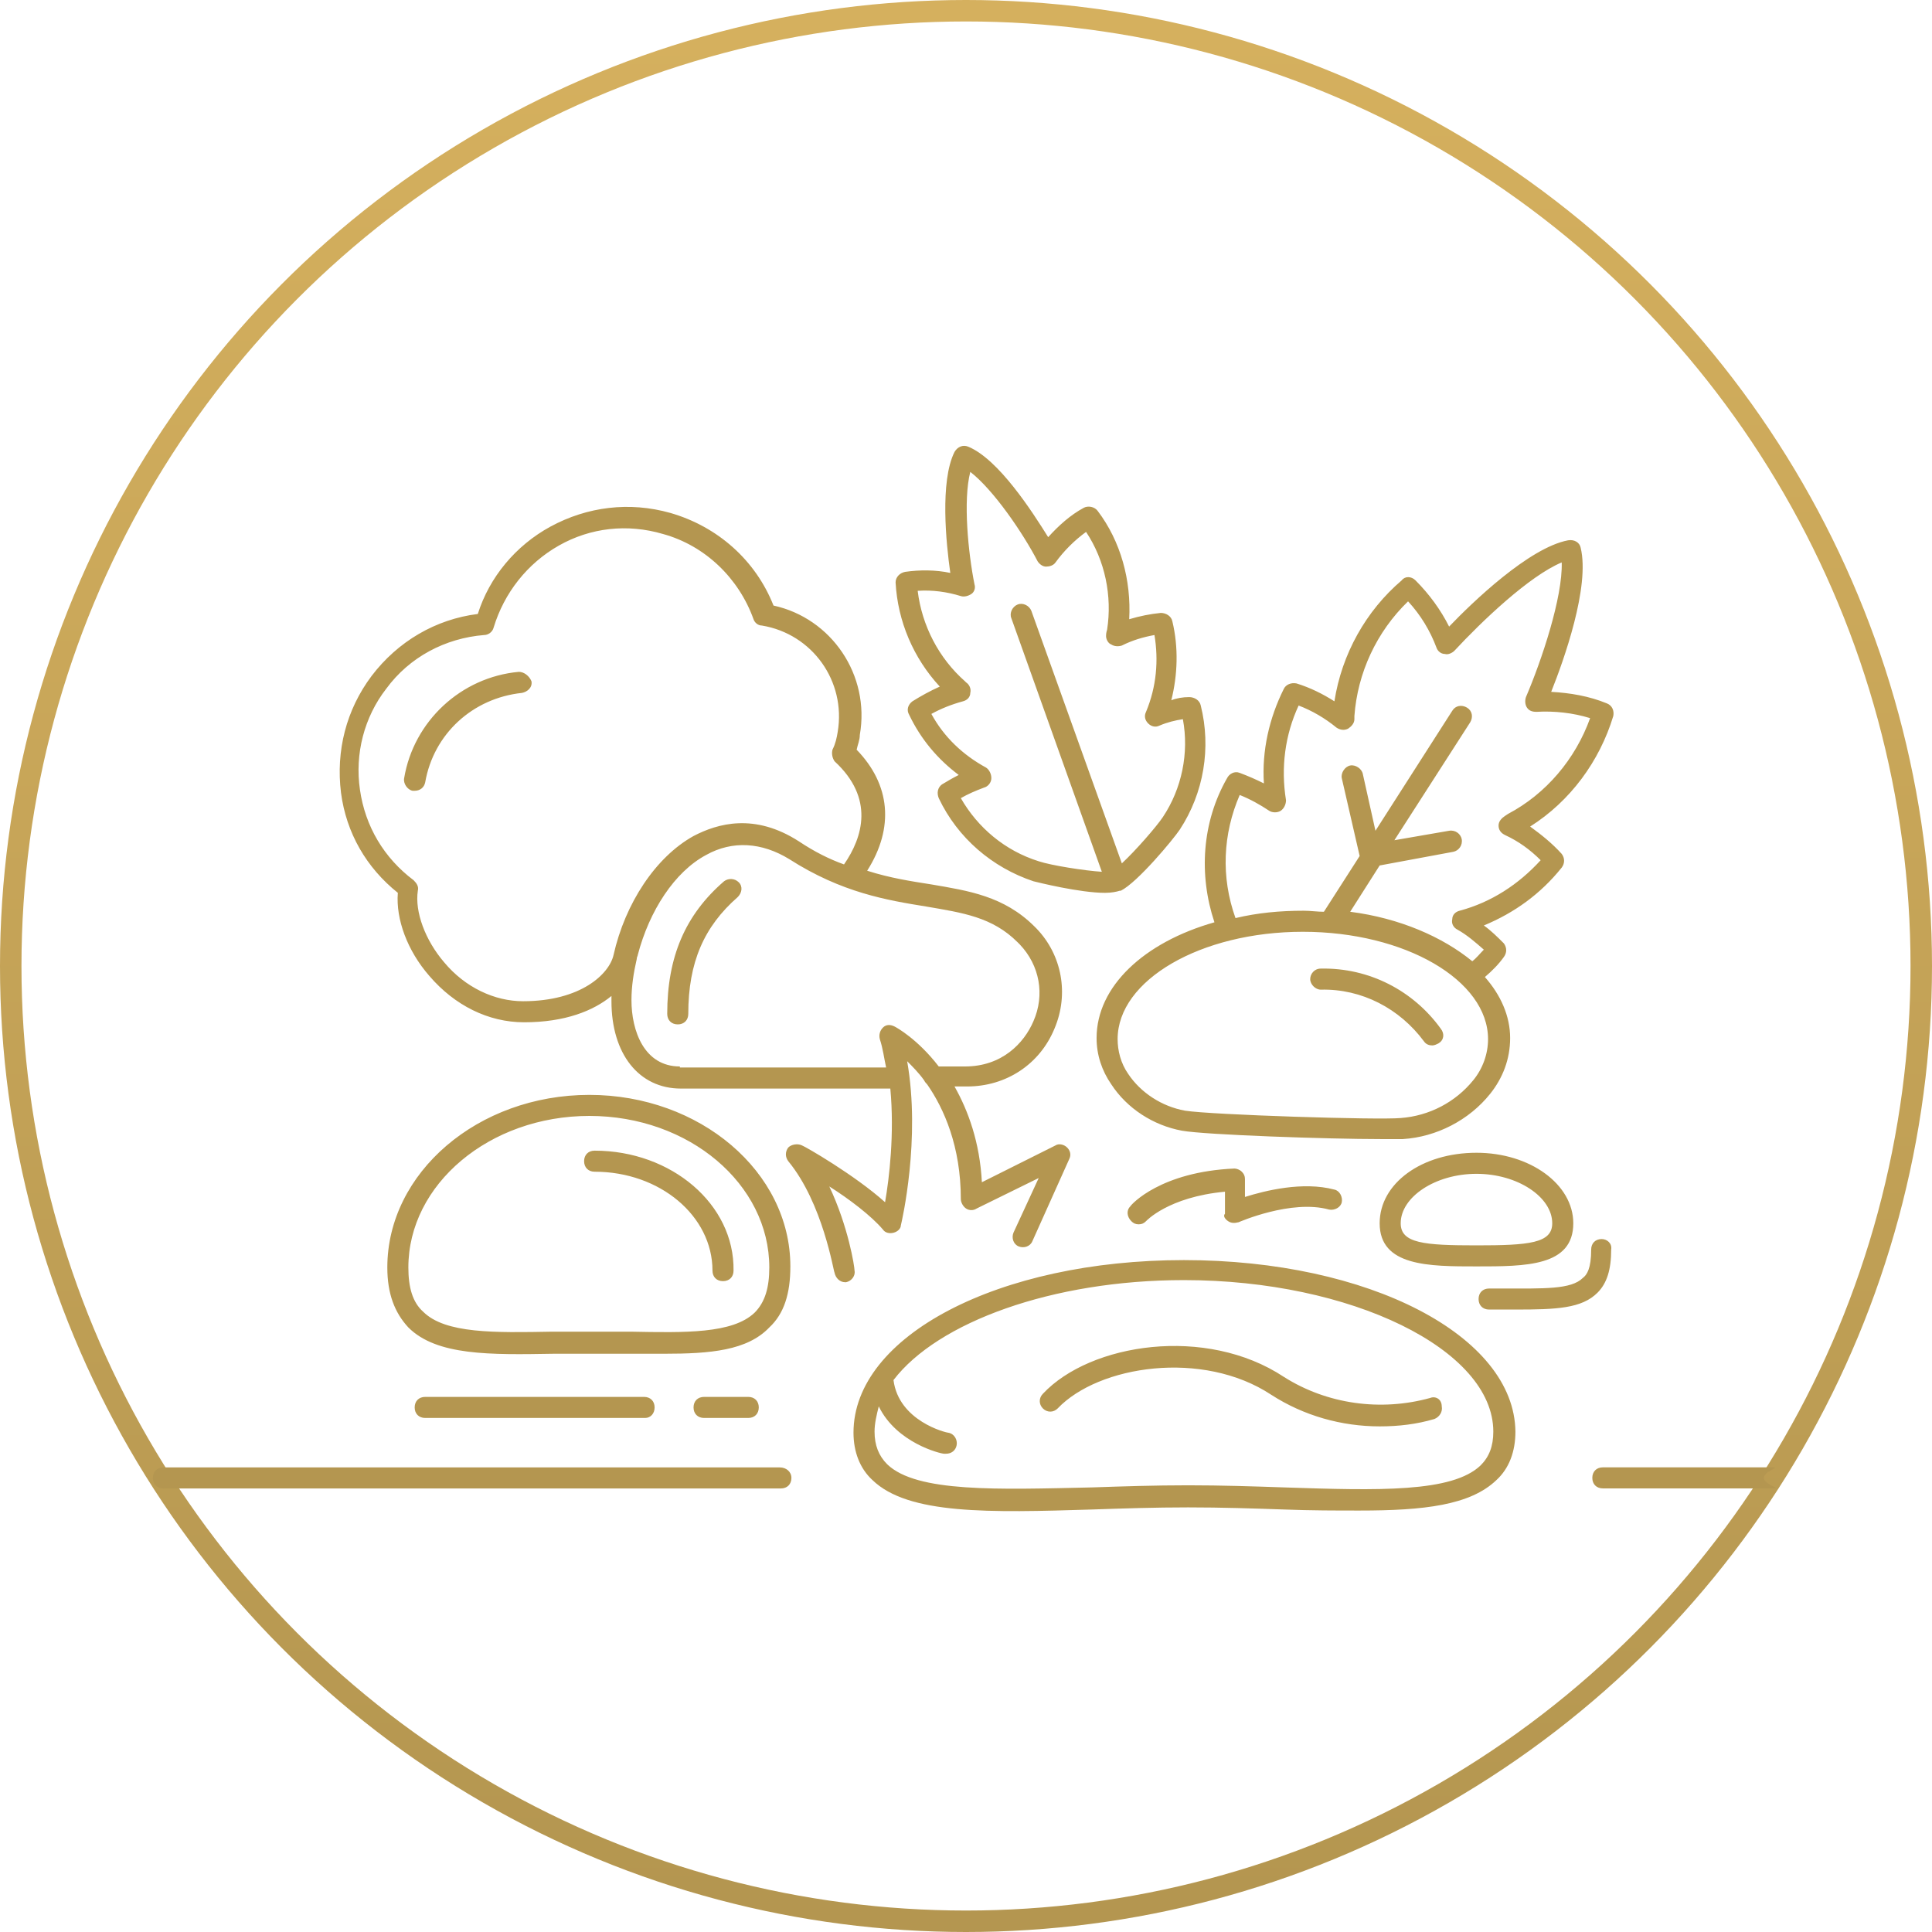 <?xml version="1.0" encoding="UTF-8"?>
<svg width="90px" height="90px" viewBox="0 0 90 90" version="1.1" xmlns="http://www.w3.org/2000/svg" xmlns:xlink="http://www.w3.org/1999/xlink">
    <title>icone-arrosage</title>
    <defs>
        <linearGradient x1="50%" y1="0%" x2="50%" y2="100%" id="linearGradient-1">
            <stop stop-color="#D5B05E" offset="0%"></stop>
            <stop stop-color="#B49650" offset="100%"></stop>
        </linearGradient>
    </defs>
    <g id="Entretien" stroke="none" stroke-width="1" fill="none" fill-rule="evenodd">
        <g id="03-Oscara-Entretien" transform="translate(-440, -4845)">
            <g id="prestations" transform="translate(0, 4005)">
                <g id="icone-arrosage" transform="translate(440, 840)">
                    <circle id="Oval" stroke="url(#linearGradient-1)" cx="45" cy="45" r="44.5"></circle>
                    <path d="M39.759,66.74 C39.759,67.622 40.053,68.407 40.641,68.946 C42.308,70.564 46.083,70.466 50.887,70.318 C52.309,70.269 53.779,70.22 55.348,70.22 C56.917,70.22 58.387,70.269 59.809,70.318 C61.083,70.367 62.26,70.367 63.338,70.367 C66.329,70.367 68.486,70.122 69.711,68.946 C70.299,68.407 70.594,67.622 70.594,66.691 C70.545,62.23 63.78,58.7 55.152,58.7 C46.524,58.7 39.759,62.23 39.759,66.74 Z M59.809,69.289 C58.387,69.24 56.917,69.191 55.348,69.191 C53.779,69.191 52.309,69.24 50.887,69.289 C46.475,69.387 42.7,69.534 41.328,68.211 C40.936,67.818 40.74,67.328 40.74,66.691 C40.74,66.299 40.838,65.907 40.936,65.514 C41.769,67.23 43.828,67.72 43.975,67.72 L44.073,67.72 C44.318,67.72 44.514,67.573 44.563,67.328 C44.612,67.083 44.465,66.789 44.171,66.74 C44.073,66.74 41.867,66.201 41.622,64.289 C43.681,61.593 49.024,59.632 55.152,59.632 C62.946,59.632 69.564,62.867 69.564,66.691 C69.564,67.377 69.368,67.867 68.976,68.26 C67.652,69.534 64.221,69.436 59.809,69.289 Z M27.7,53.602 C27.406,53.602 27.21,53.798 27.21,54.092 C27.21,54.386 27.406,54.583 27.7,54.583 C30.739,54.583 33.19,56.641 33.19,59.191 C33.19,59.485 33.386,59.681 33.68,59.681 C33.975,59.681 34.171,59.485 34.171,59.191 C34.22,56.102 31.278,53.602 27.7,53.602 Z M18.043,59.044 C18.043,60.269 18.386,61.151 19.023,61.838 C20.347,63.161 22.847,63.112 25.788,63.063 L29.367,63.063 L30.935,63.063 C33.092,63.063 34.808,62.916 35.837,61.838 C36.524,61.2 36.818,60.269 36.818,58.994 C36.818,54.583 32.602,51.004 27.455,51.004 C22.258,51.004 18.043,54.632 18.043,59.044 Z M29.367,62.034 C28.19,62.034 26.916,62.034 25.739,62.034 C23.043,62.083 20.739,62.132 19.709,61.102 C19.219,60.661 19.023,59.975 19.023,59.044 C19.023,55.171 22.798,51.984 27.455,51.984 C32.112,51.984 35.837,55.171 35.837,59.044 C35.837,59.975 35.641,60.661 35.151,61.151 C34.122,62.132 31.916,62.083 29.367,62.034 Z M61.034,45.612 C61.034,45.857 61.28,46.102 61.525,46.102 C63.436,46.053 65.201,46.984 66.329,48.504 C66.427,48.651 66.574,48.7 66.721,48.7 C66.819,48.7 66.917,48.651 67.015,48.602 C67.26,48.455 67.309,48.161 67.113,47.916 C65.839,46.151 63.78,45.072 61.525,45.121 C61.23,45.121 61.034,45.367 61.034,45.612 Z M41.132,57.279 C41.23,57.426 41.426,57.475 41.622,57.426 C41.818,57.377 41.965,57.23 41.965,57.083 C42.014,56.887 42.896,53.063 42.259,49.435 C42.504,49.68 42.798,49.975 43.044,50.318 C43.093,50.416 43.142,50.465 43.191,50.514 C43.975,51.641 44.759,53.406 44.759,55.857 C44.759,56.004 44.857,56.2 45.004,56.298 C45.151,56.396 45.348,56.396 45.495,56.298 L48.387,54.877 L47.21,57.426 C47.112,57.671 47.21,57.965 47.455,58.063 C47.701,58.161 47.995,58.063 48.093,57.818 L49.809,53.994 C49.907,53.798 49.858,53.602 49.71,53.455 C49.563,53.308 49.318,53.259 49.171,53.357 L45.74,55.073 C45.642,53.21 45.102,51.739 44.465,50.612 L45.053,50.612 C46.867,50.612 48.436,49.582 49.122,47.916 C49.809,46.298 49.465,44.484 48.289,43.259 L48.191,43.161 C46.769,41.739 45.102,41.494 43.387,41.2 C42.455,41.053 41.475,40.906 40.396,40.562 C41.671,38.553 41.475,36.543 39.906,34.925 C39.955,34.68 40.053,34.484 40.053,34.239 C40.543,31.444 38.73,28.797 36.033,28.209 C35.2,26.101 33.435,24.532 31.229,23.895 C29.318,23.356 27.357,23.601 25.641,24.532 C24.023,25.415 22.798,26.885 22.258,28.601 C20.298,28.846 18.533,29.876 17.307,31.493 C16.131,33.062 15.641,34.974 15.886,36.935 C16.131,38.798 17.062,40.415 18.533,41.592 C18.435,42.817 18.974,44.288 20.003,45.465 C21.18,46.837 22.749,47.622 24.415,47.622 C26.327,47.622 27.651,47.082 28.484,46.396 L28.484,46.641 C28.484,49.092 29.759,50.71 31.72,50.71 L41.475,50.71 C41.671,52.818 41.426,54.877 41.23,56.004 C39.808,54.73 37.504,53.406 37.357,53.357 C37.161,53.259 36.867,53.308 36.72,53.455 C36.573,53.651 36.573,53.896 36.72,54.092 C38.337,56.053 38.828,59.24 38.877,59.289 C38.926,59.534 39.122,59.73 39.367,59.73 L39.416,59.73 C39.661,59.681 39.857,59.436 39.808,59.191 C39.808,58.994 39.514,57.132 38.632,55.269 C39.563,55.857 40.592,56.641 41.132,57.279 Z M24.366,46.641 C23.043,46.641 21.67,46.004 20.69,44.827 C19.807,43.798 19.317,42.474 19.464,41.494 C19.513,41.298 19.415,41.151 19.268,41.004 C17.896,39.974 17.013,38.504 16.768,36.788 C16.523,35.121 16.964,33.405 17.994,32.082 C19.072,30.611 20.739,29.729 22.553,29.582 C22.749,29.582 22.945,29.435 22.994,29.238 C23.484,27.621 24.562,26.248 26.033,25.415 C27.504,24.581 29.22,24.385 30.886,24.876 C32.847,25.415 34.416,26.934 35.102,28.846 C35.151,28.993 35.298,29.14 35.494,29.14 C37.847,29.533 39.416,31.739 39.024,34.092 C38.975,34.386 38.926,34.631 38.779,34.925 C38.73,35.121 38.779,35.317 38.877,35.464 C40.74,37.18 40.2,38.994 39.318,40.268 C38.632,40.023 37.945,39.68 37.21,39.19 C35.151,37.866 33.435,38.356 32.308,38.945 C30.543,39.925 29.121,42.082 28.582,44.484 C28.386,45.367 27.063,46.641 24.366,46.641 Z M31.671,49.68 C30.004,49.68 29.416,48.014 29.416,46.592 C29.416,45.955 29.514,45.318 29.661,44.68 C29.661,44.582 29.71,44.533 29.71,44.484 C30.249,42.425 31.425,40.611 32.896,39.827 C34.122,39.141 35.494,39.239 36.769,40.023 C39.22,41.592 41.328,41.935 43.142,42.229 C44.857,42.523 46.23,42.719 47.406,43.896 L47.504,43.994 C48.436,44.974 48.681,46.347 48.142,47.572 C47.701,48.602 46.671,49.68 44.955,49.68 L43.73,49.68 C42.749,48.406 41.769,47.867 41.671,47.818 C41.475,47.72 41.279,47.72 41.132,47.867 C40.985,48.014 40.936,48.21 40.985,48.406 C41.132,48.847 41.181,49.288 41.279,49.729 L31.671,49.729 L31.671,49.68 Z M57.701,56.936 C57.701,56.936 60.152,55.857 61.917,56.347 C62.162,56.396 62.456,56.249 62.505,56.004 C62.554,55.759 62.407,55.465 62.162,55.416 C60.691,55.024 58.926,55.465 57.995,55.759 L57.995,54.926 C57.995,54.779 57.946,54.681 57.848,54.583 C57.75,54.485 57.603,54.435 57.505,54.435 C54.073,54.583 52.701,56.102 52.652,56.2 C52.456,56.396 52.505,56.69 52.701,56.887 C52.799,56.985 52.897,57.034 53.044,57.034 C53.191,57.034 53.289,56.985 53.387,56.887 C53.387,56.887 54.417,55.759 57.064,55.514 L57.064,56.543 C56.966,56.641 57.064,56.789 57.211,56.887 C57.358,56.985 57.505,56.985 57.701,56.936 Z M31.082,47.229 C31.082,47.523 31.278,47.72 31.573,47.72 C31.867,47.72 32.063,47.523 32.063,47.229 C32.063,44.827 32.798,43.161 34.367,41.788 C34.563,41.592 34.612,41.298 34.416,41.102 C34.22,40.906 33.926,40.906 33.729,41.053 C31.916,42.621 31.082,44.582 31.082,47.229 Z M30.004,65.073 L19.807,65.073 C19.513,65.073 19.317,65.269 19.317,65.563 C19.317,65.857 19.513,66.054 19.807,66.054 L30.053,66.054 C30.298,66.054 30.494,65.857 30.494,65.563 C30.494,65.269 30.298,65.073 30.004,65.073 Z M34.857,66.054 C35.151,66.054 35.347,65.857 35.347,65.563 C35.347,65.269 35.151,65.073 34.857,65.073 L32.798,65.073 C32.504,65.073 32.308,65.269 32.308,65.563 C32.308,65.857 32.504,66.054 32.798,66.054 L34.857,66.054 Z M36.328,68.358 L7.611,68.358 C7.317,68.358 7.121,68.554 7.121,68.848 C7.121,69.142 7.317,69.338 7.611,69.338 L36.377,69.338 C36.671,69.338 36.867,69.142 36.867,68.848 C36.867,68.554 36.622,68.358 36.328,68.358 Z M82.614,68.355 L74.666,68.355 C74.372,68.355 74.176,68.551 74.176,68.845 C74.176,69.139 74.372,69.335 74.666,69.335 L82.663,69.335 C82.957,69.335 82.164,69.139 82.164,68.845 C82.164,68.551 82.908,68.355 82.614,68.355 Z M18.827,36.249 C18.778,36.494 18.974,36.788 19.219,36.837 L19.317,36.837 C19.562,36.837 19.758,36.69 19.807,36.445 C20.2,34.19 22.013,32.523 24.317,32.278 C24.562,32.229 24.808,32.033 24.759,31.739 C24.661,31.493 24.415,31.297 24.17,31.297 C21.474,31.542 19.268,33.601 18.827,36.249 Z M59.809,64.142 C56.181,61.74 50.789,62.573 48.583,64.926 C48.387,65.122 48.387,65.416 48.583,65.612 C48.779,65.808 49.073,65.808 49.269,65.612 C51.181,63.603 56.034,62.867 59.221,64.975 C60.74,65.956 62.505,66.446 64.27,66.446 C65.152,66.446 65.986,66.348 66.819,66.103 C67.064,66.005 67.211,65.759 67.162,65.514 C67.162,65.171 66.868,65.024 66.623,65.122 C64.319,65.759 61.819,65.416 59.809,64.142 Z M74.123,58.21 C74.123,59.093 73.927,59.387 73.731,59.534 C73.192,60.073 71.917,60.024 70.005,60.024 L69.368,60.024 C69.074,60.024 68.878,60.22 68.878,60.514 C68.878,60.808 69.074,61.004 69.368,61.004 L70.005,61.004 L70.594,61.004 C72.505,61.004 73.682,60.955 74.417,60.22 C74.858,59.779 75.055,59.142 75.055,58.21 C75.104,57.916 74.858,57.72 74.613,57.72 C74.319,57.72 74.123,57.916 74.123,58.21 Z M68.78,53.7 C66.231,53.7 64.27,55.122 64.27,56.985 C64.27,58.994 66.574,58.994 68.78,58.994 C71.084,58.994 73.29,58.994 73.29,56.985 C73.29,55.171 71.28,53.7 68.78,53.7 Z M68.78,58.014 C66.329,58.014 65.25,57.916 65.25,56.985 C65.25,55.759 66.868,54.681 68.78,54.681 C70.692,54.681 72.309,55.759 72.309,56.985 C72.309,57.916 71.231,58.014 68.78,58.014 Z M51.083,48.357 C51.083,49.141 51.328,49.877 51.769,50.514 C52.505,51.641 53.73,52.426 55.054,52.671 C56.132,52.867 61.868,53.063 64.319,53.063 L65.348,53.063 C66.917,52.965 68.437,52.181 69.417,50.955 C70.005,50.22 70.348,49.337 70.348,48.357 C70.348,47.327 69.907,46.347 69.172,45.514 C69.515,45.219 69.809,44.925 70.054,44.582 C70.201,44.386 70.201,44.141 70.054,43.945 C69.76,43.651 69.466,43.357 69.123,43.112 C70.545,42.523 71.77,41.641 72.751,40.415 C72.898,40.219 72.898,39.974 72.751,39.778 C72.309,39.288 71.819,38.896 71.28,38.504 C73.143,37.327 74.515,35.464 75.153,33.356 C75.202,33.111 75.104,32.866 74.858,32.768 C74.025,32.425 73.143,32.278 72.26,32.229 C72.849,30.758 74.074,27.327 73.633,25.513 C73.584,25.268 73.339,25.121 73.045,25.17 C71.231,25.513 68.584,28.062 67.505,29.189 C67.113,28.405 66.574,27.67 65.937,27.033 C65.74,26.836 65.446,26.836 65.299,27.033 C63.633,28.454 62.505,30.464 62.162,32.67 C61.623,32.327 61.034,32.033 60.397,31.837 C60.152,31.788 59.907,31.886 59.809,32.082 C59.123,33.454 58.779,34.974 58.877,36.494 C58.485,36.298 58.142,36.151 57.75,36.003 C57.505,35.905 57.26,36.052 57.162,36.249 C55.985,38.307 55.838,40.759 56.573,42.964 C53.289,43.896 51.083,45.955 51.083,48.357 Z M65.25,52.082 C64.221,52.181 56.426,51.935 55.201,51.739 C54.122,51.543 53.142,50.906 52.554,50.024 C52.211,49.533 52.063,48.945 52.063,48.406 C52.063,45.661 55.936,43.406 60.691,43.406 C65.446,43.406 69.319,45.661 69.319,48.406 C69.319,49.092 69.074,49.778 68.633,50.318 C67.799,51.347 66.574,51.984 65.25,52.082 Z M59.123,37.768 C59.27,37.866 59.515,37.866 59.662,37.768 C59.809,37.67 59.907,37.474 59.907,37.278 C59.662,35.758 59.858,34.239 60.495,32.866 C61.132,33.111 61.721,33.454 62.26,33.896 C62.407,33.994 62.603,34.043 62.799,33.945 C62.946,33.846 63.093,33.699 63.093,33.503 L63.093,33.356 C63.24,31.346 64.123,29.435 65.593,28.013 C66.182,28.65 66.623,29.386 66.917,30.17 C66.966,30.317 67.113,30.464 67.309,30.464 C67.456,30.513 67.652,30.415 67.75,30.317 C69.025,28.944 71.231,26.836 72.751,26.199 C72.8,27.817 71.819,30.758 71.084,32.474 C71.035,32.621 71.035,32.817 71.133,32.964 C71.231,33.111 71.378,33.16 71.574,33.16 C72.407,33.111 73.29,33.209 74.074,33.454 C73.388,35.366 72.015,36.984 70.25,37.915 L70.103,38.013 C69.956,38.111 69.809,38.258 69.809,38.455 C69.809,38.651 69.907,38.798 70.103,38.896 C70.741,39.19 71.28,39.582 71.77,40.072 C70.741,41.2 69.466,42.033 67.995,42.425 C67.799,42.474 67.652,42.621 67.652,42.817 C67.603,43.014 67.701,43.21 67.897,43.308 C68.339,43.553 68.731,43.896 69.123,44.239 C68.927,44.435 68.78,44.631 68.584,44.778 C67.211,43.651 65.201,42.768 62.897,42.474 L64.27,40.317 L67.701,39.68 C67.946,39.631 68.143,39.386 68.093,39.092 C68.044,38.847 67.799,38.651 67.505,38.7 L64.956,39.141 L68.486,33.65 C68.633,33.405 68.584,33.111 68.339,32.964 C68.093,32.817 67.799,32.866 67.652,33.111 L64.074,38.7 L63.485,36.052 C63.436,35.807 63.142,35.611 62.897,35.66 C62.652,35.709 62.456,36.003 62.505,36.249 L63.338,39.876 L61.672,42.474 C61.378,42.474 61.034,42.425 60.74,42.425 C59.613,42.425 58.583,42.523 57.554,42.768 C56.868,40.857 56.966,38.847 57.75,37.033 C58.24,37.229 58.681,37.474 59.123,37.768 Z M42.357,33.307 C42.896,34.435 43.681,35.366 44.661,36.101 C44.367,36.249 44.122,36.396 43.877,36.543 C43.681,36.69 43.632,36.935 43.73,37.18 C44.612,39.043 46.23,40.415 48.142,41.053 C48.338,41.102 50.299,41.592 51.475,41.592 C51.769,41.592 52.014,41.543 52.162,41.494 L52.211,41.494 C52.995,41.102 54.662,39.092 54.956,38.651 C56.083,36.935 56.426,34.827 55.936,32.866 C55.887,32.621 55.642,32.474 55.397,32.474 C55.103,32.474 54.809,32.523 54.564,32.621 C54.858,31.444 54.907,30.17 54.613,28.944 C54.564,28.699 54.318,28.552 54.073,28.552 C53.583,28.601 53.093,28.699 52.603,28.846 C52.701,27.033 52.211,25.219 51.132,23.797 C50.985,23.601 50.691,23.552 50.495,23.65 C49.858,23.993 49.318,24.483 48.828,25.023 C48.093,23.846 46.524,21.395 45.102,20.807 C44.857,20.709 44.612,20.807 44.465,21.052 C43.779,22.425 44.073,25.317 44.269,26.689 C43.583,26.542 42.847,26.542 42.161,26.64 C41.916,26.689 41.72,26.885 41.72,27.131 C41.818,28.944 42.553,30.66 43.779,31.984 C43.338,32.18 42.896,32.425 42.504,32.67 C42.308,32.817 42.21,33.062 42.357,33.307 Z M44.759,27.768 C44.906,27.817 45.102,27.768 45.25,27.67 C45.397,27.572 45.446,27.376 45.397,27.229 C45.102,25.758 44.857,23.307 45.2,21.983 C46.279,22.817 47.652,24.827 48.338,26.15 C48.436,26.297 48.583,26.395 48.73,26.395 C48.877,26.395 49.073,26.346 49.171,26.199 C49.563,25.66 50.054,25.17 50.593,24.778 C51.475,26.101 51.818,27.768 51.573,29.337 C51.524,29.484 51.524,29.582 51.524,29.631 C51.524,29.778 51.622,29.974 51.769,30.023 C51.916,30.121 52.113,30.121 52.26,30.072 C52.75,29.827 53.24,29.68 53.779,29.582 C53.975,30.758 53.877,31.984 53.387,33.16 C53.289,33.356 53.338,33.552 53.485,33.699 C53.632,33.846 53.828,33.896 54.024,33.797 C54.367,33.65 54.76,33.552 55.103,33.503 C55.397,35.072 55.054,36.739 54.171,38.062 C53.877,38.504 52.897,39.631 52.26,40.219 L48.044,28.454 C47.946,28.209 47.652,28.062 47.406,28.16 C47.161,28.258 47.014,28.552 47.112,28.797 L51.328,40.611 C50.544,40.562 48.975,40.317 48.387,40.121 C46.818,39.631 45.544,38.553 44.759,37.18 C45.102,36.984 45.446,36.837 45.838,36.69 C46.034,36.641 46.181,36.445 46.181,36.249 C46.181,36.052 46.083,35.856 45.936,35.758 C44.857,35.17 43.975,34.337 43.387,33.258 C43.828,33.013 44.318,32.817 44.857,32.67 C45.053,32.621 45.2,32.474 45.2,32.278 C45.25,32.082 45.151,31.886 45.004,31.788 L44.955,31.739 C43.73,30.66 42.946,29.14 42.749,27.523 C43.436,27.474 44.122,27.572 44.759,27.768 Z" id="Shape" fill="#B49650" fill-rule="nonzero"></path>
                </g>
            </g>
        </g>
    </g>
</svg>